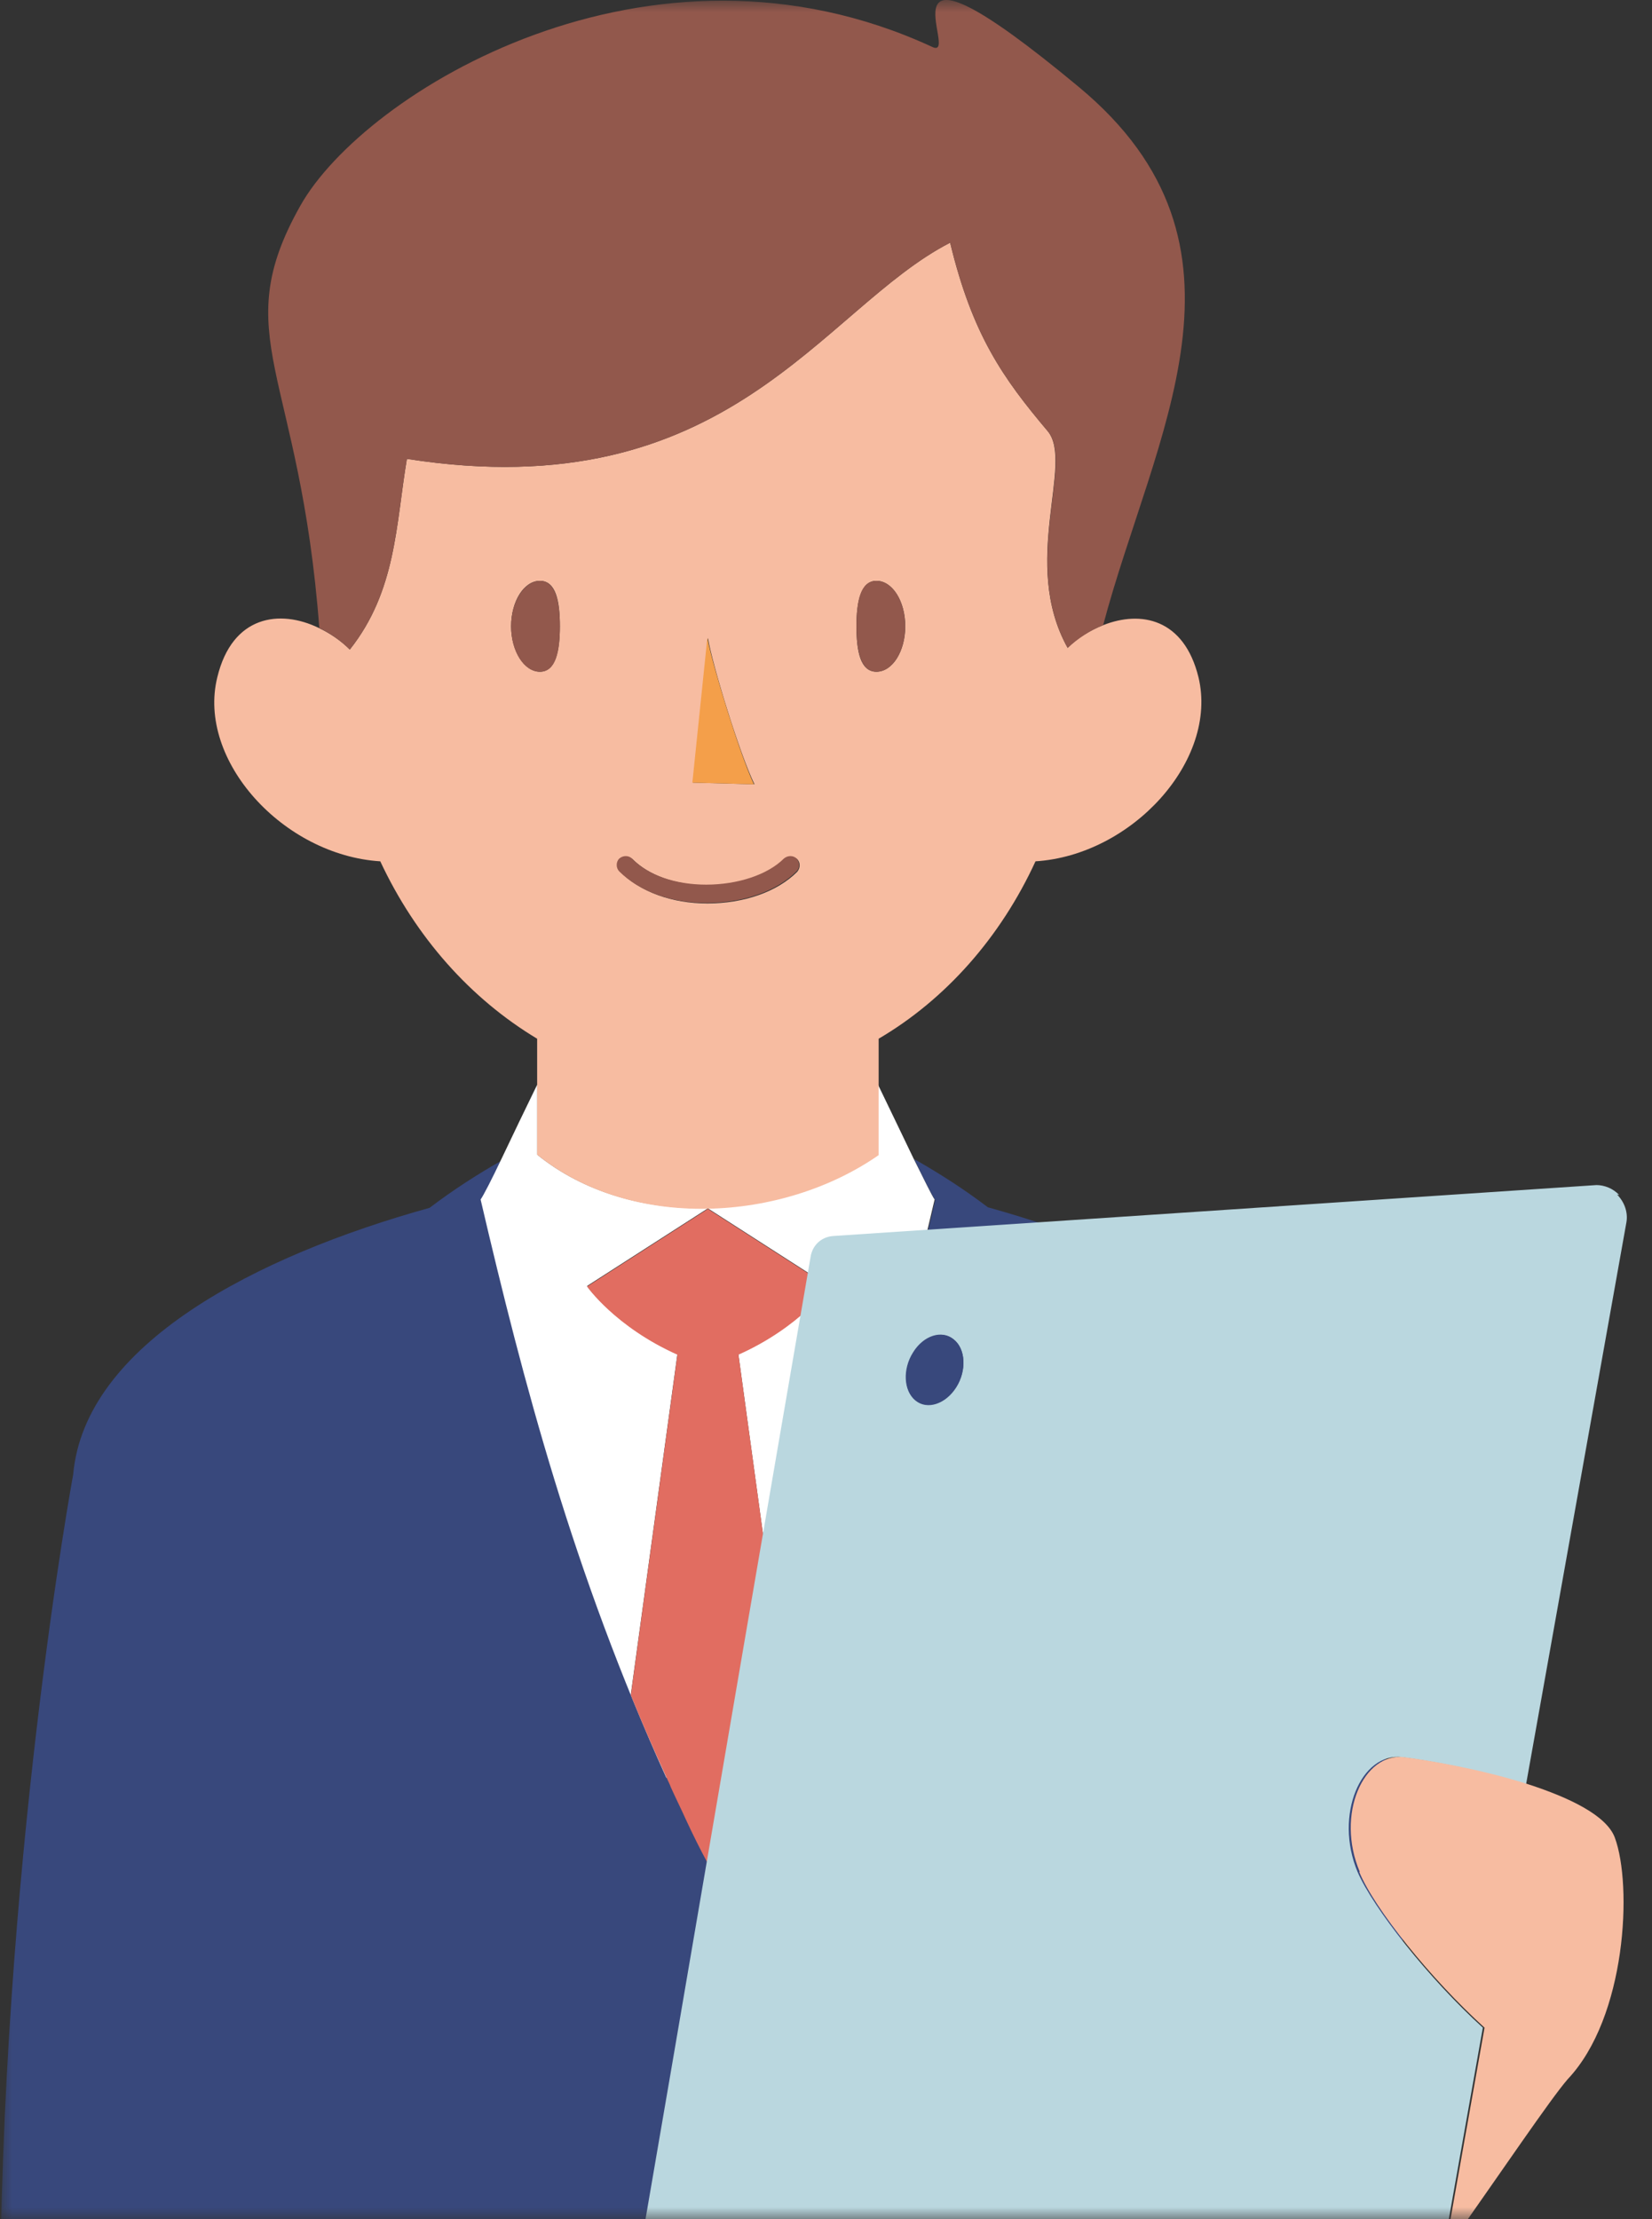 <svg width="67" height="90" viewBox="0 0 67 90" fill="none" xmlns="http://www.w3.org/2000/svg">
<rect x="0" y="0" width="67" height="90" fill="#333333" stroke="none"/>
<mask id="mask0_293_252" style="mask-type:alpha" maskUnits="userSpaceOnUse" x="0" y="0" width="67" height="90">
<rect width="67" height="90" fill="#D9D9D9"/>
</mask>
<g mask="url(#mask0_293_252)">
<path d="M54.52 59.776C54.047 54.493 47.078 50.918 40.063 48.962C39.119 48.243 38.107 47.591 37.073 47.006C37.478 47.861 37.815 48.513 37.928 48.67C36.196 56.089 34.173 63.778 30.396 72.119C30.351 72.231 30.284 72.344 30.239 72.479C30.036 72.928 29.834 73.378 29.609 73.85C29.339 74.435 29.047 75.019 28.732 75.604C28.44 75.019 28.148 74.435 27.878 73.85C27.653 73.4 27.451 72.951 27.248 72.501C27.203 72.389 27.136 72.254 27.091 72.141C23.314 63.801 21.291 56.112 19.56 48.693C19.672 48.535 19.987 47.883 20.414 47.029C19.38 47.613 18.368 48.265 17.424 48.985C10.387 50.941 3.44 54.515 2.968 59.799C2.968 59.799 0 75.896 0 94.152H57.532C57.532 75.896 54.565 59.799 54.565 59.799" fill="#38487C"/>
<path d="M27.046 72.097C26.529 70.95 26.056 69.826 25.584 68.724L27.473 54.92C24.955 53.796 23.808 52.155 23.808 52.155L28.709 49.007L33.611 52.155C33.611 52.155 32.464 53.796 29.946 54.92L31.834 68.724C31.385 69.848 30.89 70.972 30.373 72.097C34.173 63.756 36.173 56.067 37.905 48.648C37.792 48.49 37.477 47.838 37.05 46.984C36.623 46.084 36.084 44.983 35.611 43.994V46.826C31.7 49.547 25.584 49.907 21.785 46.826V43.994C21.313 44.96 20.773 46.084 20.346 46.984C19.941 47.838 19.604 48.49 19.492 48.648C21.223 56.067 23.246 63.756 27.023 72.097" fill="white"/>
<path d="M30.216 72.456C30.014 72.905 29.789 73.355 29.586 73.827C29.811 73.377 30.014 72.928 30.216 72.456Z" fill="white"/>
<path d="M21.808 46.848C25.63 49.928 31.723 49.568 35.635 46.848V42.127C38.355 40.53 40.581 38.012 41.997 34.932C45.909 34.685 49.416 30.84 48.607 27.468C48.022 25.085 46.269 24.748 44.74 25.355C44.223 25.557 43.706 25.872 43.301 26.277C41.368 22.814 43.571 18.79 42.492 17.486C40.671 15.328 39.434 13.574 38.535 9.842C33.319 12.517 29.564 20.656 16.502 18.61C16.052 21.285 16.075 23.961 14.187 26.344C13.827 25.984 13.4 25.692 12.928 25.467C11.354 24.703 9.42 24.95 8.813 27.468C7.981 30.84 11.489 34.685 15.423 34.932C16.862 38.012 19.088 40.508 21.785 42.127V46.848H21.808ZM25.135 34.842C25.27 34.707 25.495 34.707 25.652 34.842C26.327 35.517 27.428 35.899 28.665 35.899C29.924 35.899 31.138 35.494 31.813 34.842C31.948 34.707 32.172 34.707 32.33 34.842C32.465 34.977 32.465 35.202 32.33 35.359C31.52 36.169 30.171 36.641 28.688 36.641C27.249 36.641 25.967 36.169 25.158 35.359C25.023 35.224 25.023 35 25.158 34.842M35.545 23.556C36.197 23.556 36.714 24.388 36.714 25.4C36.714 26.412 36.197 27.243 35.545 27.243C34.893 27.243 34.735 26.412 34.735 25.4C34.735 24.388 34.915 23.556 35.545 23.556ZM30.576 31.807L28.103 31.74L28.71 25.872C28.912 27.041 30.014 30.616 30.599 31.807M21.898 23.556C22.55 23.556 22.707 24.388 22.707 25.4C22.707 26.412 22.527 27.243 21.898 27.243C21.268 27.243 20.729 26.412 20.729 25.4C20.729 24.388 21.246 23.556 21.898 23.556Z" fill="#F7BCA1"/>
<path d="M16.502 18.611C29.564 20.657 33.319 12.518 38.535 9.843C39.434 13.575 40.67 15.328 42.492 17.487C43.593 18.791 41.367 22.792 43.301 26.277C43.706 25.895 44.223 25.558 44.74 25.355C46.786 17.644 51.529 9.977 43.751 3.525C35.095 -3.669 39.029 2.468 37.815 1.906C26.349 -3.399 14.771 3.75 12.185 8.336C9.195 13.642 12.163 15.036 12.95 25.468C13.399 25.693 13.827 25.985 14.186 26.345C16.075 23.961 16.052 21.286 16.502 18.611Z" fill="#92584C"/>
<path d="M21.898 27.244C22.55 27.244 22.707 26.412 22.707 25.4C22.707 24.389 22.527 23.557 21.898 23.557C21.268 23.557 20.729 24.389 20.729 25.4C20.729 26.412 21.246 27.244 21.898 27.244Z" fill="#92584C"/>
<path d="M35.544 27.244C36.196 27.244 36.713 26.412 36.713 25.4C36.713 24.389 36.196 23.557 35.544 23.557C34.892 23.557 34.735 24.389 34.735 25.4C34.735 26.412 34.915 27.244 35.544 27.244Z" fill="#92584C"/>
<path d="M28.665 36.62C30.149 36.62 31.498 36.147 32.307 35.338C32.442 35.203 32.442 34.978 32.307 34.821C32.172 34.686 31.948 34.686 31.79 34.821C31.138 35.473 29.924 35.878 28.643 35.878C27.384 35.878 26.282 35.495 25.63 34.821C25.495 34.686 25.27 34.686 25.113 34.821C24.978 34.956 24.978 35.203 25.113 35.338C25.922 36.147 27.204 36.62 28.643 36.62H28.665Z" fill="#92584C"/>
<path d="M28.103 31.741L30.576 31.808C30.014 30.617 28.912 27.042 28.687 25.873L28.08 31.741H28.103Z" fill="#F49F4A"/>
<path d="M29.947 54.942C32.465 53.818 33.611 52.177 33.611 52.177L28.71 49.029L23.809 52.177C23.809 52.177 24.956 53.818 27.474 54.942L25.585 68.746C26.035 69.87 26.529 70.995 27.047 72.119C27.091 72.231 27.159 72.343 27.204 72.478C27.406 72.928 27.631 73.378 27.833 73.827C28.103 74.412 28.395 74.996 28.71 75.581C29.003 74.996 29.295 74.412 29.587 73.827C29.812 73.378 30.014 72.928 30.216 72.456C30.262 72.343 30.329 72.231 30.374 72.096C30.891 70.95 31.386 69.825 31.835 68.724L29.947 54.92V54.942Z" fill="#E16D61"/>
<path d="M65.67 48.467C65.423 48.197 65.063 48.062 64.749 48.062L33.768 50.13C33.296 50.175 32.936 50.513 32.869 51.007L31.677 57.932L30.148 66.835L27.248 83.786L25.405 94.51C25.337 94.915 25.517 95.387 25.854 95.724C26.102 95.949 26.416 96.084 26.709 96.062L35.567 95.567L36.938 95.5L56.295 94.443L57.239 94.398C57.712 94.353 58.071 94.016 58.139 93.521L58.521 91.34L60.14 82.235C57.959 80.257 55.688 77.379 55.059 75.918C54.092 73.602 55.216 71.061 56.857 71.264C57.734 71.376 59.937 71.736 61.893 72.365L65.963 49.568C66.03 49.186 65.895 48.759 65.581 48.444M37.05 54.852C37.478 54.177 38.219 53.93 38.692 54.335C39.164 54.717 39.209 55.594 38.782 56.268C38.354 56.943 37.612 57.19 37.14 56.808C36.668 56.425 36.623 55.549 37.05 54.874" fill="#BAD7DF"/>
<path d="M38.782 56.246C39.209 55.571 39.164 54.695 38.669 54.312C38.197 53.93 37.455 54.155 37.028 54.852C36.601 55.526 36.646 56.403 37.118 56.785C37.59 57.168 38.332 56.943 38.759 56.268" fill="#38487C"/>
<path d="M55.127 75.918C55.734 77.401 58.027 80.257 60.208 82.235L58.589 91.341C60.972 87.968 62.861 85.158 63.58 84.326C65.963 81.808 66.21 76.457 65.491 74.524C65.154 73.624 63.647 72.905 61.984 72.365C60.028 71.736 57.825 71.376 56.948 71.264C55.306 71.061 54.16 73.58 55.149 75.918" fill="#F7BCA1"/>
</g>
</svg>
